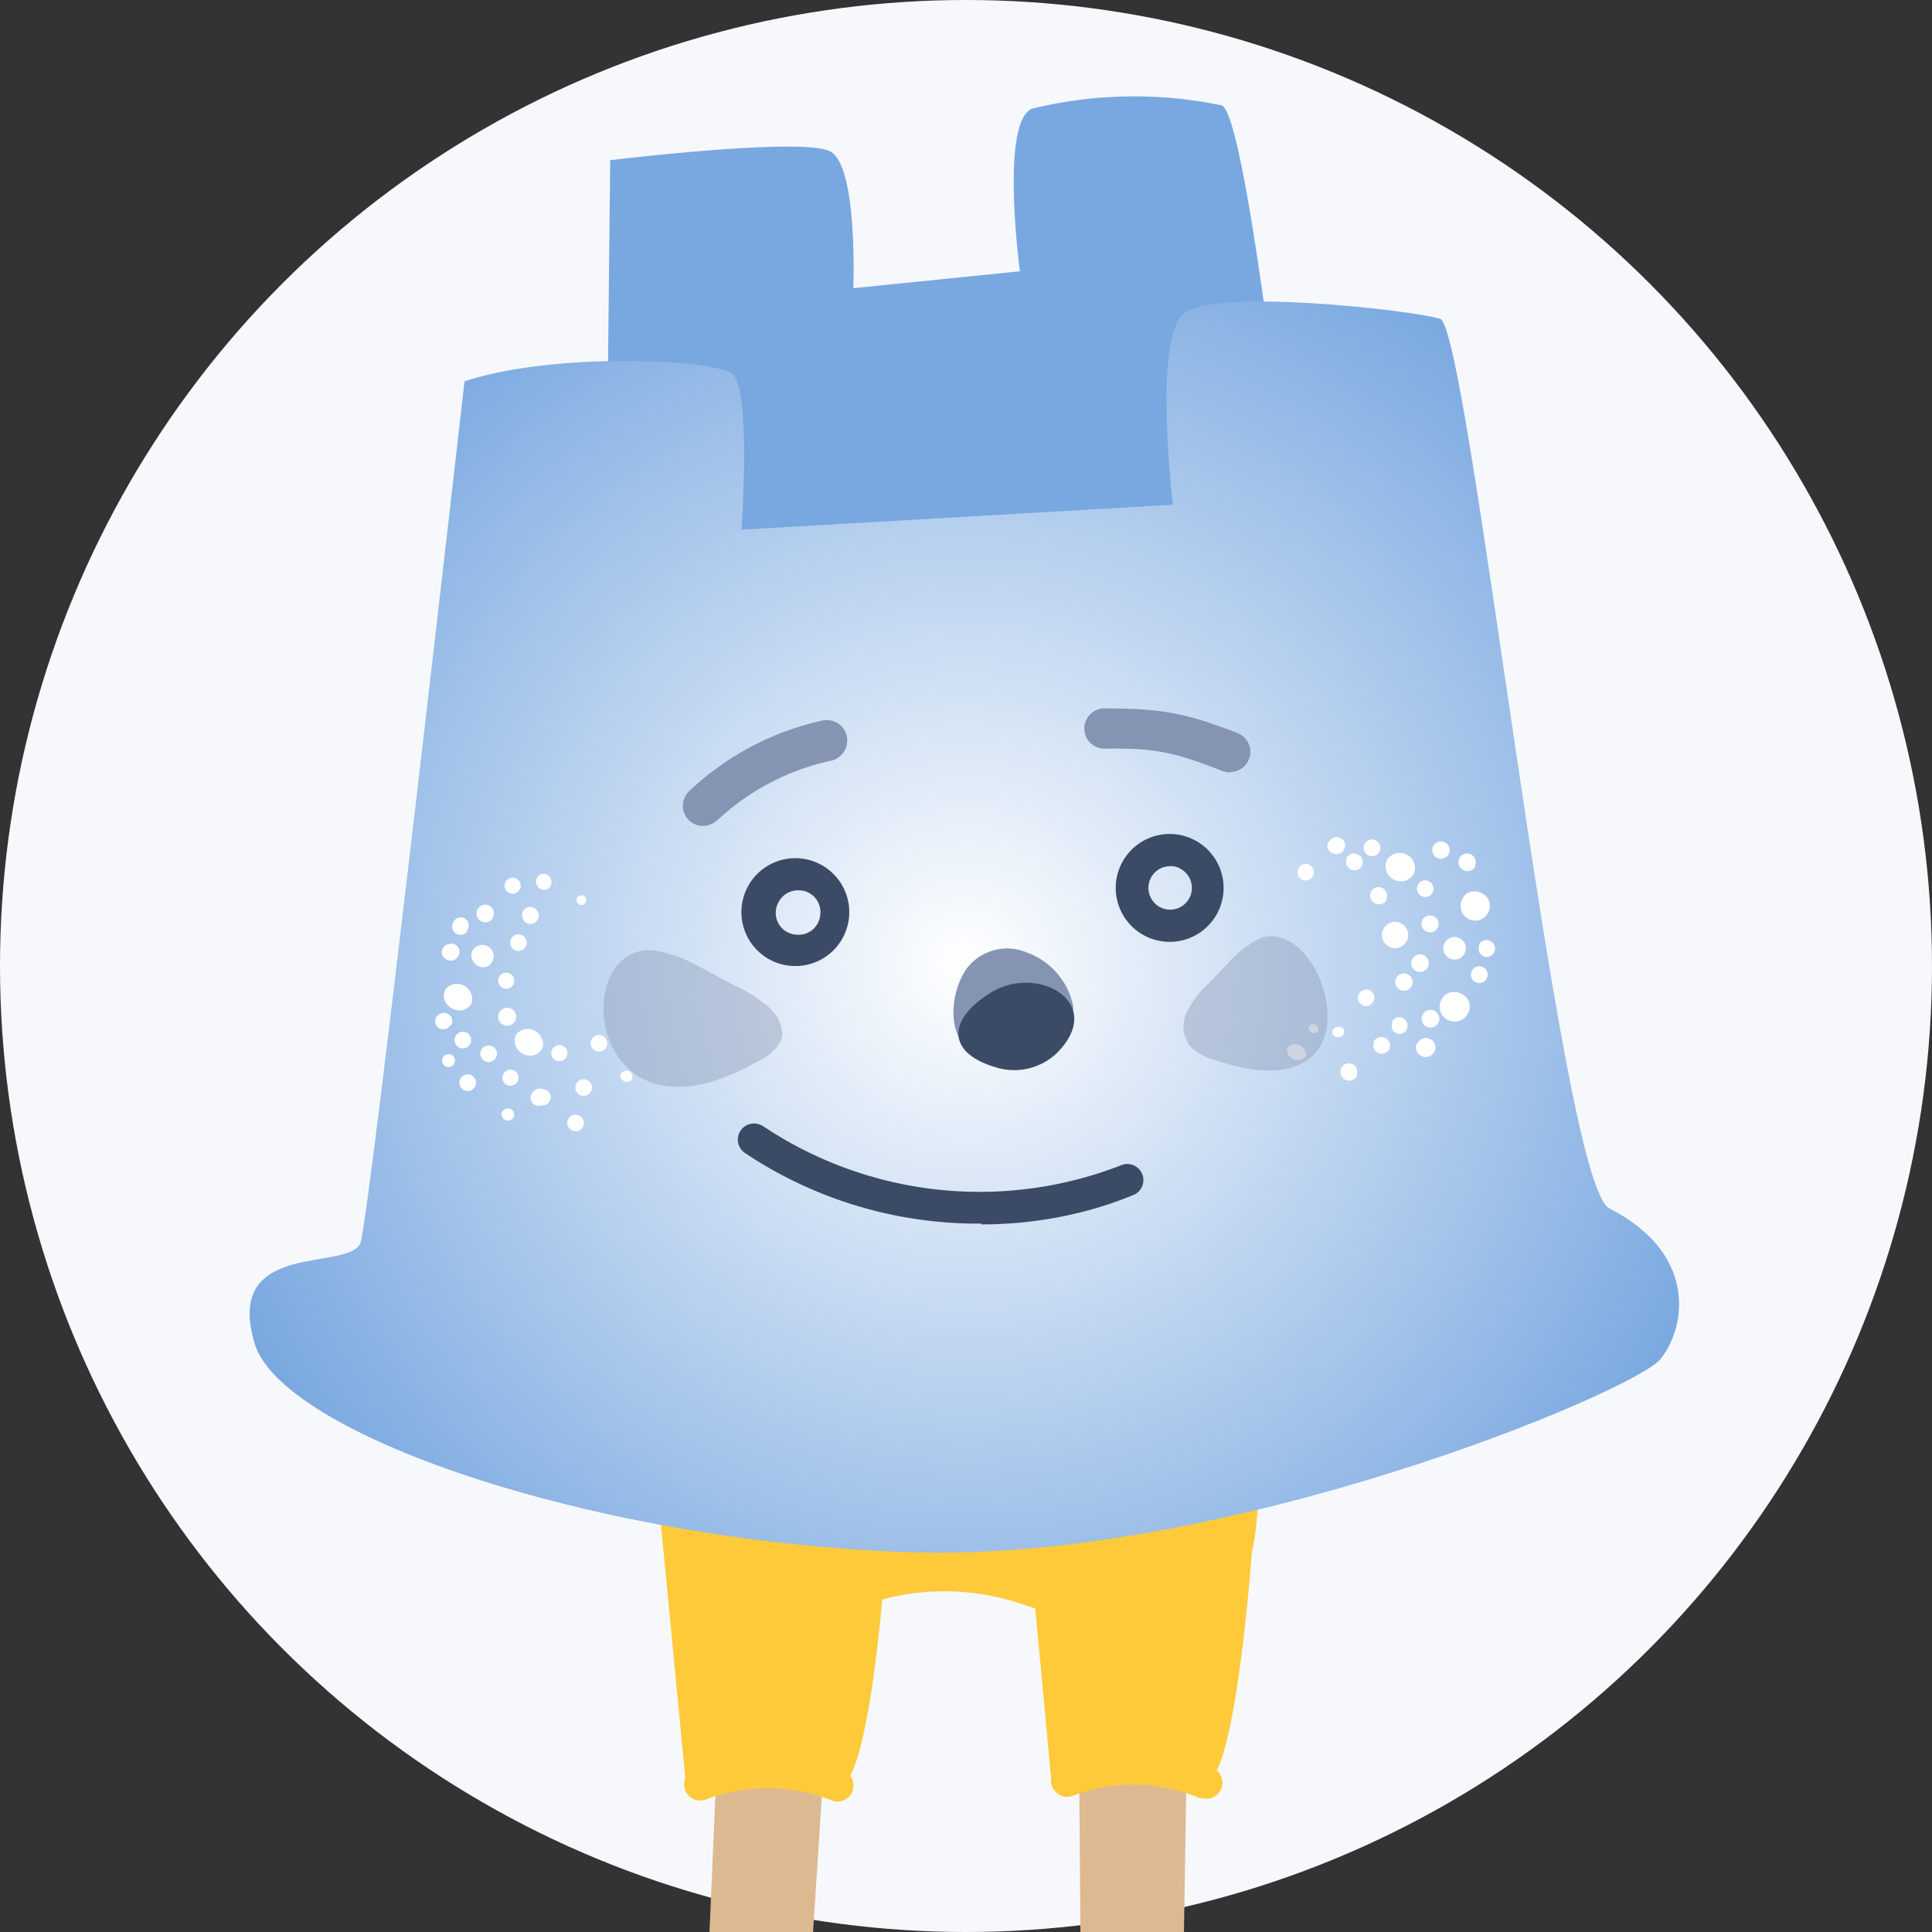 <svg width="200" height="200" viewBox="80 80 240 240" xmlns="http://www.w3.org/2000/svg" ><rect x="80" y="80" width="240" height="240" fill="#333333" stroke="none"/><circle cx="200" cy="200" r="120" fill="#F6F8FC"/><path d="m214 292.5.4 51.1 12.3.3.8-51-13.5-.4Zm-44.6-1.8-2.2 51 12.3 1.4 3.3-50.9-13.4-1.5Z" fill="url(#skinColor)"/><path d="M229.2 251.6c-10.3-4.8-60.5-8.4-63.4-5.7-3 2.7-4 14.8-3.8 22.4l3.2 33.3s14.4-3 18.6 0c3 2 5-14.1 5.8-22.9a29.8 29.8 0 0 1 18 .8l1 .3 2 21.4s14.4-3 18.6 0c4.1 2.8 6.3-28.3 6.3-28.3s4-16.6-6.3-21.3Z" fill="url(#trousersColor)"/><path d="M184 303.8a2 2 0 0 1-.8-.2 21.5 21.5 0 0 0-15.4-.1 2 2 0 1 1-1.6-3.7c.4-.2 9.8-4 18.7.2a2 2 0 0 1-.9 3.8Zm45.4-.4a2 2 0 0 1-.8-.2 21 21 0 0 0-15.4-.1 2 2 0 0 1-1.5-3.7c.4-.2 9.7-4 18.6.1a2 2 0 0 1-.9 3.9Z" fill="url(#trousersColor)"/><path d="m155.8 100-.6 55.7 86-3.6s-6-57.2-9.4-59a53.4 53.4 0 0 0-23.6.4c-4 1.7-1.5 20.2-1.5 20.2l-20.7 2.1s.6-15.3-2.9-17c-3.4-1.8-27.3 1.1-27.3 1.1Z" fill="url(#bodyPlainColor)"/><path d="M137.7 127.4s-11.7 103-12.9 106.9c-1.2 3.8-17-.5-13.2 12.5 3.2 11.2 41.2 24.5 80.7 26 39.5 1.6 90.9-20 94-24 3.3-4.2 4.4-13.2-6.4-18.7-6.2-3.2-17.4-109.3-21-110.5-3.7-1.1-27.9-3.8-31.8-.7-3.9 3-1.4 23.8-1.4 23.8l-53.6 3.1s1.3-17.7-1.2-19.4c-2.5-1.8-22.2-2.7-33.3 1Z" fill="url(#bodyColor)"/><path d="M142.6 213.3a1 1 0 0 0 1.2 1.5 1 1 0 1 0-1.2-1.5Zm5.8-23.3a1 1 0 0 0-1.2-1.4 1 1 0 1 0 1.2 1.5Zm-6 28a.8.8 0 0 0 1.4.8.8.8 0 0 0-.3-1 .8.8 0 0 0-1 .2Zm3.7-2.2a1 1 0 0 0 1.2 1.5 1 1 0 0 0 .2-2 1 1 0 0 0-.8 0 1 1 0 0 0-.6.5Zm11-2.5a.8.8 0 0 0 .4 1 .8.8 0 0 0 1-.2.8.8 0 0 0-.3-1 .8.8 0 0 0-1 .2ZM138.7 198a1.5 1.5 0 0 0 .2 1.6 1.4 1.4 0 0 0 1.5.5 1.4 1.4 0 1 0-1.7-2Zm11.9 21a1 1 0 1 0 1.8 1 1 1 0 0 0-1.8-1Zm4.7-8.9a1 1 0 1 0-1.8-1 1 1 0 0 0 1.8 1Zm-1.9 5.5a1 1 0 1 0-1.8-1 1 1 0 0 0 1.8 1Zm-6.6-21.4a1 1 0 0 0-.1-1.1 1 1 0 0 0-1.5-.2 1 1 0 0 0-.3 1 1 1 0 0 0 1.9.3Zm-10.2 14.5a1 1 0 1 0 1.8 1 1 1 0 1 0-1.8-1Zm7.4-1.9a1 1 0 1 0-2-1 1 1 0 1 0 2 1Zm-6-11.2a1 1 0 1 0-1.7-1 1 1 0 0 0 1.8 1Zm1.8 14.8a1 1 0 1 0 1.8 1 1 1 0 1 0-1.8-1Zm-2.6 3.6a1 1 0 1 0 1.8 1 1 1 0 0 0-1.8-1Zm-.3-15.2a1 1 0 0 0-1.2-1.5 1 1 0 0 0-.2 1.9 1 1 0 0 0 1.4-.4Zm-1.9 12.6a.8.8 0 0 0 1 1.1.8.8 0 0 0 0-1.5.8.8 0 0 0-1 .4Zm15.3 0a1 1 0 0 0-1.2-1.5 1 1 0 1 0 1.2 1.5Zm-5.8-20.8a1 1 0 0 0-1.2-1.5 1 1 0 1 0 1.2 1.5Zm2.9 19.6a1.9 1.9 0 0 0-3.2-1.8c-1.2 2.1 2 3.9 3.2 1.8Zm-11.4-2.8a1 1 0 0 0-1.2-1.5 1 1 0 1 0 1.1 1.5Zm9.3-9.8a1 1 0 1 0-1.8-1 1 1 0 0 0 1.8 1Zm-1.6 4.8a1 1 0 0 0-1.2-1.5 1 1 0 1 0 1.2 1.5Zm-2.5-8.4a1.1 1.1 0 0 0-.4-1.5 1.1 1.1 0 1 0 .4 1.6Zm10.6-2.6a.6.6 0 1 0 1 .6.6.6 0 0 0-1-.6Zm-13.2 13.2a1.9 1.9 0 0 0-3.2-1.8c-1.2 2 2 3.9 3.2 1.8Zm110.2-1.1a1 1 0 0 0 .5 1.4 1 1 0 0 0 1.3-.5 1 1 0 0 0-.5-1.4 1 1 0 0 0-1.3.5Zm4.2 3.5a1 1 0 0 0 .1 1.1 1 1 0 0 0 1.5 0 1 1 0 0 0 .2-1 1 1 0 0 0-1.9-.1Zm-.8-15.3a1 1 0 1 0-1.9-.9 1 1 0 0 0 2 .9Zm-1.5 17.8a1 1 0 0 0 .9 1.4 1 1 0 0 0 1-.6 1 1 0 1 0-2-.8Zm-6.9-1.5a.6.6 0 0 0-.4-.7.6.6 0 0 0-.8.2.6.6 0 0 0 .4.8.6.6 0 0 0 .8-.3Zm18.2-9.7a1.5 1.5 0 0 0 0-1 1.4 1.4 0 1 0 0 1Zm-17-13.7a1 1 0 0 0 .6 1.4 1 1 0 0 0 1.4-.6 1 1 0 0 0-.5-1.3 1 1 0 0 0-1.4.5Zm8.4 17a1 1 0 1 0 2 .8 1 1 0 0 0-2-.8Zm9.8-14a1 1 0 1 0-1.9-1 1 1 0 0 0 2 1Zm-7.1 2.4a1 1 0 1 0 1.9.8 1 1 0 0 0-1.9-.8Zm-13-1.2a1 1 0 0 0-.5-1.4 1 1 0 0 0-1.3.5 1 1 0 0 0 .5 1.4 1 1 0 0 0 1.3-.5Zm5.4 24.8a1 1 0 1 0-1.9-.9 1 1 0 0 0 2 .9Zm14.3-12.9a1 1 0 0 0 .5 1.3 1 1 0 0 0 1.4-.5 1 1 0 0 0-.6-1.4 1 1 0 0 0-1.3.6ZM260 186a1 1 0 1 0-2-.8 1 1 0 0 0 2 .8Zm3.8 11.4a1 1 0 0 0 .5 1.4 1 1 0 0 0 1.3-.5 1 1 0 0 0-.5-1.4 1 1 0 0 0-1.4.5Zm-9-.6a1.6 1.6 0 1 0-3-1.3 1.6 1.6 0 0 0 3 1.3Zm-5.3-11.9a1 1 0 0 0 .6 1.4 1 1 0 0 0 1.3-.6 1 1 0 0 0-.5-1.3 1 1 0 0 0-1.4.5Zm7.2 21.2a1 1 0 1 0 2 .9 1 1 0 0 0-2-.9Zm-4.4-19.3a1.8 1.8 0 0 0 3.4 1.6 1.9 1.9 0 0 0-3.4-1.6Zm3.1 12.4a1 1 0 1 0 2 .9 1 1 0 0 0-2-.9Zm1.3-4.9a1 1 0 0 0 .5 1.4 1 1 0 0 0 1.4-.5 1 1 0 0 0-.6-1.4 1 1 0 0 0-1.3.5Zm-.7 15.3a1.1 1.1 0 1 0 2.2 1 1.1 1.1 0 0 0-2.1-1Zm-13.8 1.6a1.3 1.3 0 0 0-2.3-1 1.3 1.3 0 0 0 2.3 1Zm4.7-2.8a.6.6 0 0 0-.8-.8.6.6 0 0 0 0 1.2.6.6 0 0 0 .8-.4Zm.4-21.7a1 1 0 0 0 .9 1.4 1 1 0 0 0 1-.6 1 1 0 1 0-2-.8Zm14.3 5.1a1.8 1.8 0 1 0 3.3 1.5c1-2.2-2.4-3.7-3.3-1.5Zm-2.6 12.5a1.8 1.8 0 1 0 3.4 1.5c1-2.2-2.4-3.7-3.4-1.5Z" fill="#fff"/><path opacity=".4" d="M157.2 211.8c2.8 3.5 8.3 5 17 0a5.7 5.7 0 0 0 2.8-2.5c.5-1.3-.2-3-1.4-4.1a17 17 0 0 0-4.2-2.7l-4.3-2.3a19 19 0 0 0-5.6-2.1c-6.6-.9-8.5 8.6-4.3 13.7Zm87.4-3.2c-1.2 3.7-5.2 6-13.9 3a6 6 0 0 1-3-1.8 4.1 4.1 0 0 1-.3-4c.6-1.2 1.4-2.4 2.4-3.3l2.8-2.9a14 14 0 0 1 3.8-3c5-2 9.8 6.4 8.2 12Z" fill="#8494B2"/><path d="M179.1 200h-.6a6.7 6.7 0 1 1 .6 0Zm0-9.4a2.7 2.7 0 0 0-2.4 1.5 2.7 2.7 0 0 0 2.2 4 2.7 2.7 0 0 0 3-2.5 2.7 2.7 0 0 0-2.8-3Zm46.2 6.4a6.7 6.7 0 1 1 0-13.4 6.7 6.7 0 0 1 0 13.4Zm0-9.4a2.7 2.7 0 1 0 1.3.3 2 2 0 0 0-1-.3h-.3ZM201.9 232a52 52 0 0 1-29.4-8.8 2 2 0 0 1 .8-3.6c.5-.1 1 0 1.5.3a48.4 48.4 0 0 0 44.6 4.8 2 2 0 0 1 1.5 3.7c-6 2.5-12.5 3.7-19 3.7Z" fill="#3B4B66"/><path d="M167.4 182.6a2.5 2.5 0 0 1-1.9-.8 2.5 2.5 0 0 1 .2-3.6 35 35 0 0 1 16.5-8.7 2.5 2.5 0 0 1 1 5 30 30 0 0 0-14.1 7.4c-.5.4-1.1.7-1.7.7Zm65.4-6.6-.9-.2c-6-2.4-8.6-2.9-14.7-2.8a2.5 2.5 0 1 1 0-5c6.8 0 10 .5 16.6 3.1a2.5 2.5 0 0 1-1 4.8Zm-30.2 35.3c1.9.4 3.8.5 5.7.2a6.4 6.4 0 0 0 5-6.6 9 9 0 0 0-5.8-6.6 6.3 6.3 0 0 0-7.4 2c-2.4 3.4-2.7 10.2 2.5 11Z" fill="#8494B2"/><path d="M211.2 210.9c6.4-6.3-2.3-11.2-8.1-7.6-5.4 3.3-5.7 7.6 1 9.4a7.7 7.7 0 0 0 7.1-1.8Z" fill="#3B4B66"/><defs><radialGradient id="bodyColor" cx="200" cy="200" r="100" gradientUnits="userSpaceOnUse"><stop stop-color="#FFF"/><stop offset="1" stop-color="#79A8E0"/></radialGradient><linearGradient id="bodyPlainColor"><stop stop-color="#79A8E0"/></linearGradient><linearGradient id="trousersColor"><stop stop-color="#FFCA3A"/></linearGradient><linearGradient id="stripeColor"><stop stop-color="#FFCA3A"/></linearGradient><linearGradient id="skinColor"><stop stop-color="#DDB992"/></linearGradient></defs></svg>